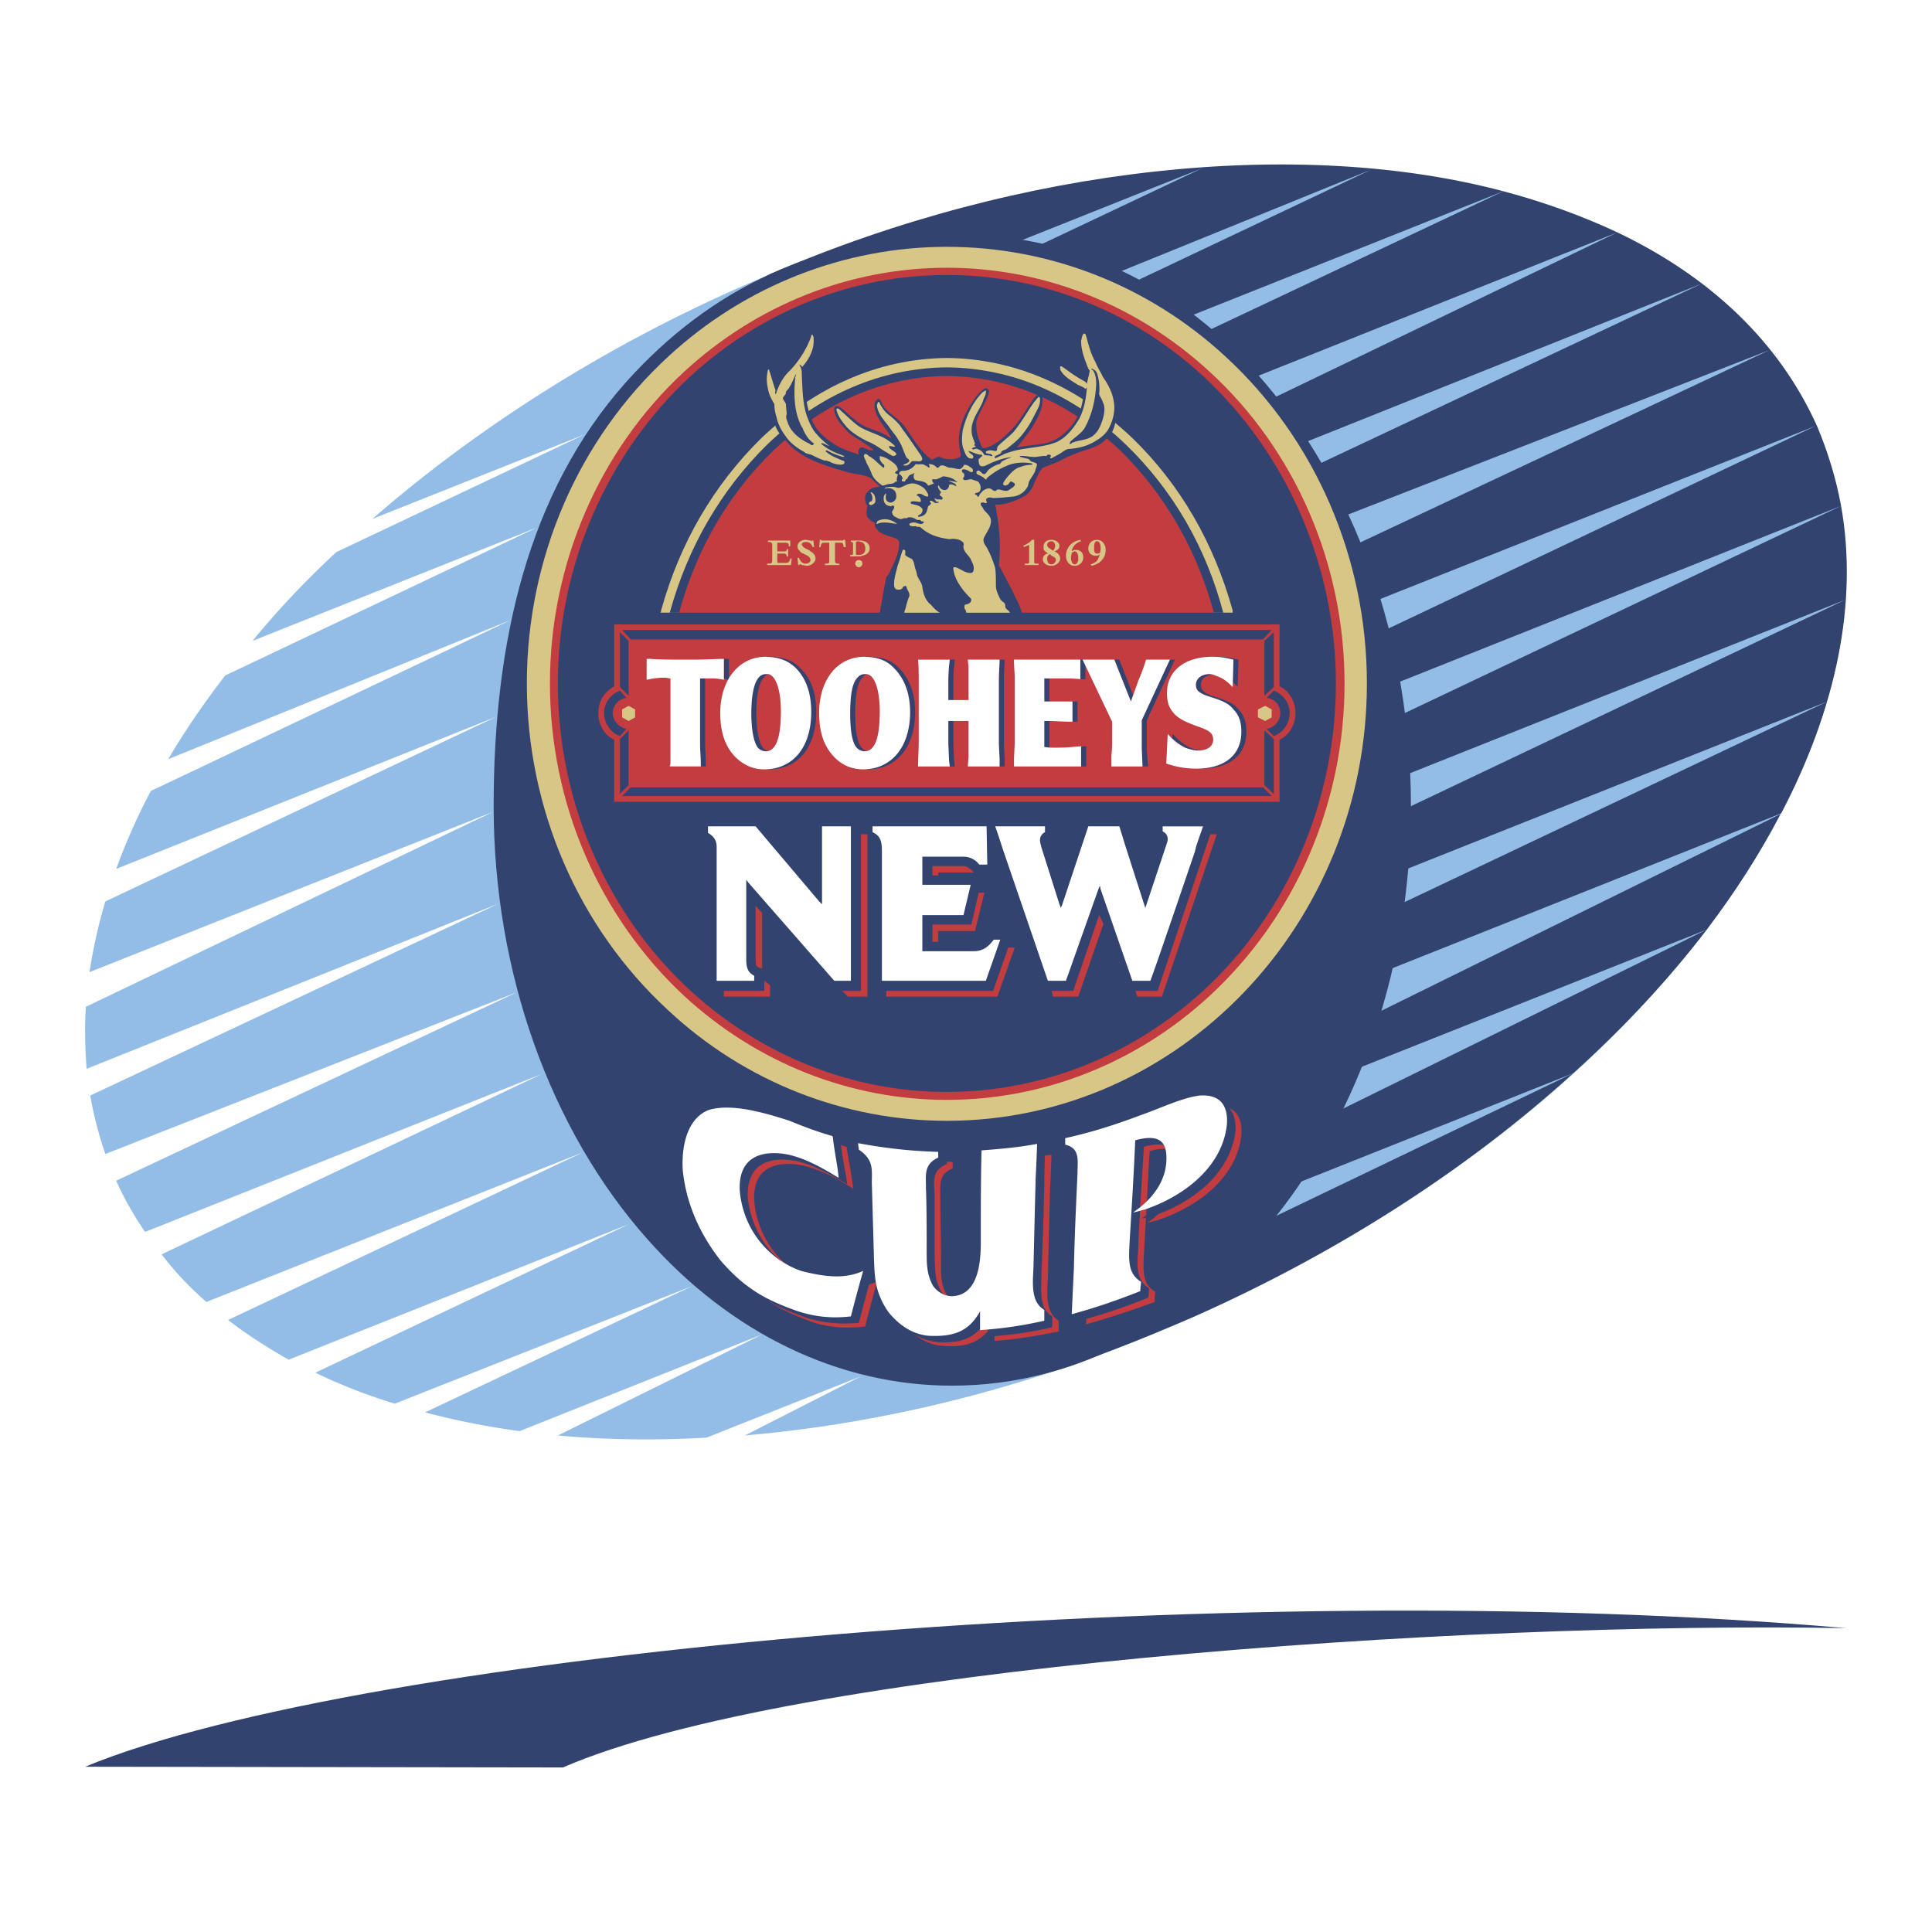 <svg xmlns="http://www.w3.org/2000/svg" width="2500" height="2500" viewBox="0 0 192.744 192.744"><g fill-rule="evenodd" clip-rule="evenodd"><path fill="#fff" d="M0 0h192.744v192.744H0V0z"/><path d="M87.048 23.616c-1.224.36-2.736.864-4.464 1.584-2.952 1.08-5.904 2.232-8.856 3.528v.144l-.072-.072c-46.8 20.664-74.664 60.408-62.136 88.776 12.456 28.295 60.624 34.488 107.496 13.752 6.408-2.809 12.457-5.977 18.145-9.504L87.048 23.616z" fill="#fff"/><path d="M181.225 42.624c-12.53-28.368-60.698-34.632-107.569-13.896-13.968 6.192-26.424 14.256-36.504 23.04l21.168-8.424L33.552 55.08c-3.024 2.808-5.832 5.76-8.353 8.856l28.368-11.304-31.104 14.76c-2.16 2.808-4.032 5.544-5.688 8.352l34.2-13.896-35.927 17.064a61.264 61.264 0 0 0-3.456 7.776l37.944-15.192-39.024 18.432c-.72 2.376-1.224 4.752-1.584 7.056L49.176 81 8.568 100.439c-.144 2.088-.072 4.105.072 6.193l41.112-16.489L9 109.297c.36 2.016.864 3.959 1.512 5.832L51.552 99l-39.96 18.791c.792 1.801 1.8 3.529 2.88 5.113l39.6-15.768-37.944 18c1.296 1.727 2.808 3.311 4.464 4.752l37.512-14.904-35.352 16.703c1.872 1.441 3.888 2.736 6.048 3.961l33.984-13.537-31.32 14.832c2.52 1.225 5.112 2.232 7.92 3.096l29.664-11.734-26.64 12.6a78.257 78.257 0 0 0 9.432 1.871l24.192-9.646-20.376 10.078c4.752.434 9.72.506 14.832.217l15.408-6.119-11.592 5.902c10.008-.863 20.52-2.951 31.249-6.551 1.223-.289 2.807-1.008 4.535-1.656a154.945 154.945 0 0 0 8.928-3.6l-.072-.145.072.145c46.873-20.737 74.664-60.481 62.209-88.777z" fill="#93bde6"/><path d="M87.48 58.752l-1.944-3.312 3.672 8.28 2.448-4.176 78.12-31.248-79.632 37.512 2.808 6.48 5.185-6.768 78.406-30.6-82.871 38.952 1.296 2.88 86.185-34.272-83.809 39.744 8.137 18.36 76.824-30.6-74.664 35.424 1.367 3.096 68.688-27.36c5.473-10.44 7.705-21.024 5.977-30.672l-82.801 39.312-2.303-5.4 85.104-33.912c-.504-2.736-1.297-5.328-2.377-7.92-3.814-8.496-10.727-14.976-19.943-19.368L87.48 58.752zm96.624 1.08l-79.561 37.801-2.303-5.185 81.864-32.616zM177.623 81.216l-65.734 32.399-2.953-4.967 3.24 7.199 58.104-23.112c2.88-3.815 5.327-7.631 7.343-11.519zM149.977 19.08L83.304 50.544l1.439 3.24 76.608-30.6c-3.527-1.656-7.56-3.096-11.374-4.104zM114.119 120.385l1.441 3.168 41.398-16.488c5.113-4.609 9.576-9.432 13.32-14.329l-56.159 27.649z" fill="#334370"/><path d="M116.783 126.359l.865 2.018c-.576-.145-.938-.145-.938-.145s-14.902 9.145-12.168 8.568c2.736-.504 9.648-3.312 14.473-5.4 14.76-6.553 27.648-14.977 37.943-24.336l-40.175 19.295zM119.951 16.776l-42.624 20.16 1.512 3.528L136.8 16.92 80.28 43.704l1.224 2.664 68.473-27.288c-20.305-5.4-47.953-2.592-73.009 8.208-.576.216-1.008.648-1.584.864l.72 6.12 43.847-17.496zM8.496 176.256c27.648-11.447 114.264-19.225 175.68-13.824-38.736-.719-105.12 3.961-128.016 13.896l-47.664-.072z" fill="#334370"/><path d="M49.248 80.424c0-16.488 3.456-31.32 13.176-42.264 8.424-9.432 19.152-14.472 32.472-14.76 11.161-.216 22.104 4.392 30.456 13.824 9.793 10.944 15.408 26.712 15.408 43.2 0 31.896-20.52 57.816-45.792 57.816-11.232 0-22.032-5.184-30.384-14.617-9.72-10.943-15.336-26.711-15.336-43.199z" fill="#334370"/><path d="M85.104 118.584c-1.656-1.08-3.24-1.871-4.968-2.305-2.521-.504-5.04.072-4.896 3.457.288 3.816 2.808 6.984 6.12 8.064 2.16.646 4.32.863 6.12.07-.36 1.441-.792 2.881-1.152 4.465-1.8.217-3.6.145-5.472-.504-2.808-1.08-5.04-2.088-7.56-5.111-2.304-2.881-3.456-6.049-3.744-9-.216-2.664.576-5.113 2.52-5.904 2.232-.648 5.184.145 8.136 1.08 1.584.576 2.736 1.08 4.248 1.512.144 1.08.576 3.096.648 4.176zM99.217 131.904c-1.225 2.016-2.809 2.52-4.969 2.375-1.584-.072-2.952-.791-4.176-2.375-1.296-1.801-1.44-3.312-1.44-5.184-.072-2.664-.144-5.186-.216-7.705 0-1.225.144-2.303-1.368-3.24v-.646c2.736.504 5.256.719 7.992.791v.648c-1.44.576-1.224 1.656-1.224 2.951 0 2.088.072 4.176.072 6.408 0 1.152-.072 2.305.647 3.385a2.172 2.172 0 0 0 1.872 1.08c2.665-.145 2.809-3.457 2.879-5.473 0-3.168 0-6.119.072-9.145 1.873-.072 3.6-.287 5.545-.576 0 0-.072 2.088-.145 3.385-.072 2.881-.145 5.76-.217 8.855-.07 1.656-.287 3.457 1.08 4.32v1.08c-2.23.432-4.248.793-6.406.936.002-.645.002-1.221.002-1.87zM114.119 125.137c-.07 1.727-.143 3.023 1.152 3.744-.072.359-.072.646-.072 1.008-2.375.863-4.535 1.584-6.84 2.23.072-1.512.072-3.023.145-4.535.145-3.312.287-6.336.359-9.432.072-1.297.361-2.52-1.152-2.881v-.648c2.521-.574 4.896-1.295 7.561-2.303 1.873-.721 4.104-1.729 5.76-1.943 2.018-.145 2.953.791 2.809 2.879-.432 4.104-4.176 7.057-8.207 8.424-.361.145-.793.217-1.152.289 2.016-1.369 3.168-3.098 3.311-4.896.072-1.943-.504-2.953-3.096-2.232-.217 3.456-.361 6.766-.578 10.296z" fill="#c23c40"/><path d="M84.528 118.152c-1.728-1.008-3.24-1.873-4.968-2.305-2.592-.504-5.04.072-4.968 3.529.36 3.814 2.808 6.91 6.192 7.99 2.16.648 4.248.938 6.12.072a196.16 196.16 0 0 0-1.224 4.537c-1.729.143-3.528.072-5.4-.576-2.88-1.008-5.112-2.088-7.56-5.113a16.508 16.508 0 0 1-3.744-9c-.216-2.592.576-5.111 2.52-5.902 2.16-.648 5.184.143 8.136 1.08 1.584.574 2.736 1.08 4.176 1.512.072 0 .072 0 .072.072.072 1.009.504 3.024.648 4.104zM98.568 131.473c-1.152 2.088-2.736 2.52-4.896 2.447-1.584-.145-3.024-.863-4.176-2.447-1.296-1.801-1.44-3.24-1.512-5.186-.072-2.664-.144-5.111-.144-7.703-.072-1.225.144-2.305-1.368-3.24v-.648c2.736.504 5.184.793 7.992.793v.648c-1.512.576-1.296 1.727-1.224 2.951v6.408c.072 1.225 0 2.305.72 3.455.432.648 1.08 1.01 1.872 1.01 2.664-.072 2.809-3.457 2.809-5.473 0-3.168.07-6.121.07-9.072a77.026 77.026 0 0 0 5.545-.648s-.072 2.16-.072 3.385a438.08 438.08 0 0 1-.287 8.928c0 1.584-.289 3.455 1.08 4.248v1.08c-2.16.504-4.176.791-6.408.936l-.001-1.872zM113.543 124.775c-.143 1.656-.143 2.953 1.08 3.744 0 .289 0 .576-.07.936a58.585 58.585 0 0 1-6.842 2.305c.072-1.584.145-3.096.217-4.607.145-3.24.217-6.336.359-9.432.072-1.297.361-2.521-1.223-2.881v-.648a50.438 50.438 0 0 0 7.559-2.303c1.873-.721 4.178-1.729 5.832-1.945 2.018-.143 2.881.865 2.809 2.881-.504 4.176-4.176 7.127-8.279 8.496-.361.072-.721.215-1.08.215 2.016-1.295 3.096-3.023 3.312-4.895.07-1.945-.506-2.953-3.098-2.232-.215 3.454-.431 6.767-.576 10.366z" fill="#334370"/><path d="M83.664 117.504c-1.656-1.008-3.168-1.871-4.968-2.305-2.52-.504-5.04.072-4.896 3.529.288 3.816 2.808 6.912 6.12 8.062 2.232.576 4.32.865 6.192 0a198.925 198.925 0 0 0-1.224 4.537c-1.8.217-3.6.072-5.472-.576-2.808-1.008-5.04-2.088-7.56-5.039-2.304-2.953-3.456-6.049-3.744-9-.144-2.664.576-5.186 2.592-5.977 2.16-.648 5.184.145 8.064 1.08 1.584.648 2.736 1.08 4.248 1.512l.072.072c.072 1.009.504 3.025.576 4.105zM97.775 130.824c-1.152 2.088-2.735 2.52-4.967 2.447-1.512-.072-2.952-.863-4.176-2.375-1.296-1.873-1.368-3.312-1.44-5.256-.072-2.664-.144-5.113-.216-7.633 0-1.295.216-2.305-1.296-3.312 0-.215-.072-.359-.072-.646 2.736.504 5.256.791 7.992.863v.576c-1.44.648-1.224 1.729-1.224 2.951.072 2.088.072 4.176.072 6.408 0 1.225 0 2.305.648 3.457.504.646 1.152 1.008 1.872 1.008 2.665-.072 2.88-3.457 2.88-5.4 0-3.24 0-6.191.072-9.145 1.871-.145 3.6-.287 5.545-.648 0 0-.072 2.16-.145 3.385-.072 2.881-.145 5.832-.217 8.928-.072 1.584-.287 3.457 1.08 4.248v1.08a40.366 40.366 0 0 1-6.408.936v-1.872zM112.68 124.129c-.072 1.654-.145 2.951 1.152 3.742 0 .289-.072.576-.072.938-2.375.936-4.465 1.656-6.84 2.303.072-1.584.145-3.096.217-4.607.07-3.24.215-6.336.359-9.432 0-1.297.287-2.52-1.225-2.881v-.646c2.592-.576 4.896-1.297 7.561-2.305 1.871-.648 4.104-1.729 5.832-1.943 1.943-.145 2.879.863 2.736 2.879-.432 4.176-4.176 7.129-8.209 8.496-.359.072-.719.217-1.152.289 2.018-1.369 3.168-3.098 3.312-4.969.145-1.943-.504-2.953-3.096-2.232-.144 3.456-.359 6.766-.575 10.368z" fill="#fff"/><path d="M52.56 68.184c0-12.456 5.112-24.336 14.112-32.616 7.632-7.056 17.568-10.944 27.792-10.944 10.296 0 20.159 3.888 27.792 10.944 9 8.28 14.111 20.16 14.111 32.616 0 24.048-18.791 43.632-41.903 43.632-10.224 0-20.16-3.889-27.792-11.016-9-8.28-14.112-20.16-14.112-32.616z" fill="#d8c687"/><path d="M68.256 99.359c7.272 6.697 16.56 10.369 26.208 10.369 9.647 0 18.937-3.672 26.208-10.369 8.568-7.919 13.465-19.223 13.465-31.175 0-11.88-4.896-23.256-13.465-31.104-7.271-6.696-16.561-10.368-26.208-10.368-9.648 0-18.936 3.672-26.208 10.368-8.496 7.848-13.392 19.224-13.392 31.104 0 11.952 4.896 23.256 13.392 31.175z" fill="#c23c40"/><path d="M68.832 98.783c7.128 6.553 16.2 10.152 25.632 10.152 9.433 0 18.505-3.6 25.632-10.152 8.352-7.703 13.176-18.863 13.176-30.599 0-11.664-4.824-22.824-13.176-30.6-7.057-6.552-16.199-10.152-25.632-10.152-9.432 0-18.504 3.6-25.632 10.152-8.352 7.776-13.176 18.936-13.176 30.6 0 11.736 4.824 22.896 13.176 30.599z" fill="#334370"/><path d="M75.384 95.76c0 .576.072.648.36.793l.288.07V91.08l-.648-.72v5.4zM76.248 97.848v1.007h-4.032v.577h4.608v-1.153l-.576-.431zM84.6 99.432h1.944v-16.2h-.648v15.623h-1.872l.576.577zM97.057 86.904c-.217-.144-.505-.504-.937-.504h-3.096v.936h.576v-.288H97.127l-.07-.144zM93.024 92.232v1.728h.576v-1.08h3.671l.936-3.816h-.574l-.721 3.168h-3.888zM88.416 98.855v.577h11.088l1.728-4.896h-.648l-1.512 4.319H88.416zM121.393 83.232h-.649l-5.256 15.623h-2.232l.217.577h2.447l5.473-16.2zM105.049 99.432h2.519l2.52-7.272-.432-.864-2.592 7.559h-2.16l.145.577z" fill="#c23c40"/><path d="M82.008 82.44v7.776l-.288-.288-6.336-7.488h-4.752v.648c.36.216.864.576.864 1.368v13.392h3.744v-.504c-.576-.287-.792-.721-.792-1.584v-7.992l.216.288 8.568 9.792h1.656V82.44h-2.88zM99.145 93.744c-.504.648-1.008 1.152-2.018 1.152h-5.111v-3.6h4.104l.72-3.024h-4.824v-2.808h4.104c.792 0 1.296.432 1.583.792h.793l-.072-3.816H87.048v.576c.792.36.936.936.936 1.872v12.959h10.368l1.439-4.104h-.646v.001zM115.992 82.44v.504c.287.144.504.36.504.792 0 .144-.072.36-.145.576l-1.943 5.832-.145.432-.145-.432-1.871-5.832-.576-1.872h-3.096l-.721 2.16-1.871 5.616-.145.36-.145-.36-1.799-5.688c-.072-.288-.145-.504-.145-.72 0-.36.217-.648.504-.792v-.576h-4.969c.217.576.793 2.376.793 2.376l4.463 13.032h1.801l3.24-9.144.145-.36.072.36 3.168 9.144h1.799c.432-1.08 4.465-12.959 4.465-12.959 0-.145.072-.216.072-.36 0 0 .504-1.512.719-2.088h-4.029v-.001z" fill="#fff"/><path d="M122.977 61.128v-.216c-1.873-6.768-5.256-12.6-10.008-17.208-5.473-5.184-11.736-7.92-18.505-7.992-6.768.072-13.032 2.808-18.504 7.992-4.752 4.68-8.136 10.44-10.008 17.208 0 .072 0 .145-.072.216h57.097z" fill="#d8c687"/><path d="M122.039 61.128c-1.727-6.552-5.039-12.24-9.719-16.776-5.256-5.04-11.305-7.632-17.856-7.704-6.552.072-12.672 2.664-17.928 7.704-4.607 4.536-7.92 10.224-9.72 16.776h55.223z" fill="#334370"/><path d="M121.104 61.128c-1.729-6.336-4.896-11.808-9.359-16.2-5.111-4.824-10.943-7.344-17.28-7.416-6.336.072-12.24 2.592-17.28 7.416-4.536 4.392-7.704 9.864-9.432 16.2h53.351zM61.272 68.472c-1.008.576-1.584 1.512-1.584 2.664 0 .792.288 1.584.864 2.16.216.216.432.36.72.504v6.192h66.384V73.8a2.58 2.58 0 0 0 .719-.504c.576-.576.865-1.368.865-2.16s-.289-1.584-.865-2.16a2.58 2.58 0 0 0-.719-.504V62.28H61.272v6.192z" fill="#c23c40"/><path fill="#334370" d="M61.848 68.544l.864.864v-5.472l-.864-.864v5.472zM60.264 71.136c0 1.008.648 1.944 1.584 2.304l.648-.72c-.72-.145-1.368-.792-1.368-1.584s.648-1.44 1.368-1.512l-.648-.72c-.936.36-1.584 1.224-1.584 2.232zM61.848 73.728l.864-.864v5.472l-.864.864v-5.472zM126.863 62.856l-.863.936H62.928l-.864-.936h64.799zM127.08 68.544l-.935.864v-5.472l.935-.864v5.472zM128.664 71.136a2.502 2.502 0 0 1-1.584 2.304l-.721-.72c.793-.145 1.369-.792 1.369-1.584s-.576-1.44-1.369-1.512l.721-.72c.936.36 1.584 1.224 1.584 2.232zM126.863 79.416l-.863-.864H62.928l-.864.864h64.799zM127.08 73.728l-.935-.864v5.472l.935.864v-5.472zM72.288 65.736h-.072v1.944c.144.072.288.072.504.144v-2.088h-.432zM70.344 74.16v-6.48h-.504v6.479c0 .648.072 1.44.072 2.016v.288h.504v-.288c0-.575-.072-1.367-.072-2.015zM79.776 66.6c-.72-.72-1.512-1.008-2.808-1.08h-.432c1.225.072 2.017.36 2.809 1.08 1.08 1.08 1.584 2.52 1.584 4.464 0 3.312-1.729 5.544-4.393 5.616.072 0 .145.072.216.072 2.88 0 4.68-2.232 4.68-5.688 0-1.944-.504-3.384-1.656-4.464z"/><path d="M76.68 67.248h-.288a.913.913 0 0 0-.648.288c-.504.504-.792 1.729-.792 3.672 0 1.728.288 3.024.72 3.456a1.1 1.1 0 0 0 .72.288h.288c-.216-.072-.36-.144-.504-.288-.432-.432-.72-1.728-.72-3.456 0-1.944.288-3.168.792-3.672.072-.144.288-.216.432-.288zM89.64 66.6c-.72-.72-1.512-1.008-2.808-1.08H86.4c1.224.072 2.016.36 2.736 1.08 1.08 1.08 1.656 2.52 1.656 4.464 0 3.312-1.728 5.544-4.464 5.616.145 0 .216.072.288.072 2.808 0 4.68-2.232 4.68-5.688 0-1.944-.576-3.384-1.656-4.464z" fill="#334370"/><path d="M86.544 67.248h-.288a.913.913 0 0 0-.648.288c-.576.504-.792 1.729-.792 3.672 0 1.728.216 3.024.72 3.456.145.144.432.288.72.288h.216c-.145-.072-.36-.144-.432-.288-.504-.432-.72-1.728-.72-3.456 0-1.944.216-3.168.792-3.672.072-.144.216-.216.432-.288zM100.152 74.232v-6.12c0-1.152.072-1.584.072-2.304h-.504c0 .72-.072 1.152-.072 2.304v6.12l.072 1.44v.792h.504v-.792l-.072-1.44zM95.112 74.232v-2.304h-.504v2.304l.072 1.656.072.576h.504l-.072-.576-.072-1.656zM94.608 69.84h.504v-1.728c0-1.224.072-1.656.144-2.304h-.504c-.072.648-.144 1.08-.144 2.304v1.728zM107.855 74.52v1.944h.504v-2.016c-.142 0-.287 0-.504.072zM107.496 69.984h-.504V72h.504v-2.016zM104.184 67.68v2.304h.504V67.68h-.504zM104.615 71.928h-.432v2.592c.217 0 .359.072.504.072v-2.664h-.072zM108.287 67.752v-1.944h-.504v1.944h.504zM114.408 71.856l2.809-6.048h-.506l-2.807 6.048v2.664c0 .576.072 1.296.072 1.944h.576c-.072-.648-.145-1.368-.145-1.944v-2.664h.001zM113.039 69.336l-1.367-3.528h-.504l1.656 4.176.215-.648zM123.553 70.776c-.434-.576-1.08-.864-2.232-1.224s-1.512-.648-1.512-1.224.432-.936 1.08-1.008c-.072 0-.145-.072-.217-.072-.791 0-1.367.432-1.367 1.08 0 .576.359.864 1.512 1.224s1.799.648 2.232 1.224c.574.576.791 1.296.791 2.232 0 2.232-1.584 3.6-4.32 3.672h.361c2.807 0 4.463-1.368 4.463-3.672 0-.936-.217-1.656-.791-2.232z" fill="#334370"/><path d="M119.809 74.88c-.361-.072-.721-.144-1.08-.288-.648-.36-1.008-.576-1.729-1.368l-.072.432c.504.432.793.648 1.297.936.432.144.863.288 1.295.288h.289zM123.049 65.808l-.072 2.232c.143.144.359.288.504.504l.072-2.736c-.938-.216-1.369-.288-2.088-.288h-.217c.576.072 1.008.144 1.801.288z" fill="#334370"/><path d="M94.752 65.808c-.072.648-.144 1.08-.144 2.304v1.728h2.016V66.6l-.071-.792h3.168c0 .72-.072 1.152-.072 2.304v6.12l.072 1.44v.792h-3.168l.071-.936V71.928h-2.016v2.304l.072 1.656.072.576h-3.168l.072-2.232v-6.12c0-.936 0-1.728-.072-2.304h3.168zM64.944 65.736c.864.072 2.304.072 3.528.072 1.008 0 1.728 0 3.312-.072h.432v2.088c-.576-.144-1.008-.144-1.584-.144h-.792v6.479c0 .648.072 1.44.072 2.016v.288h-3.096l.072-.288V67.68c-.216 0-.36-.072-.576-.072-.648 0-1.152.072-1.8.216v-2.088h.432zM79.344 66.6c1.08 1.08 1.584 2.52 1.584 4.464 0 3.456-1.8 5.688-4.68 5.688-1.152 0-2.088-.432-2.952-1.296-.936-1.008-1.44-2.376-1.44-4.32 0-3.312 1.872-5.616 4.536-5.616h.072c1.296.072 2.088.36 2.88 1.08zm-3.6.936c-.504.504-.792 1.729-.792 3.672 0 1.728.288 3.024.72 3.456a1.1 1.1 0 0 0 .72.288c1.008 0 1.512-1.296 1.512-3.96 0-2.016-.432-3.384-1.08-3.672-.072-.072-.216-.072-.36-.072h-.072a.913.913 0 0 0-.648.288zM89.136 66.6c1.08 1.08 1.656 2.52 1.656 4.464 0 3.456-1.872 5.688-4.68 5.688-1.152 0-2.16-.432-2.952-1.296-.936-1.008-1.439-2.376-1.439-4.32 0-3.312 1.8-5.616 4.536-5.616h.072c1.295.072 2.087.36 2.807 1.08zm-3.528.936c-.576.504-.792 1.729-.792 3.672 0 1.728.216 3.024.72 3.456.145.144.432.288.72.288 1.008 0 1.512-1.296 1.512-3.96 0-2.016-.432-3.384-1.08-3.672-.144-.072-.288-.072-.432-.072a.913.913 0 0 0-.648.288zM116.711 65.808l-2.807 6.048v2.664c0 .576.072 1.296.072 1.944h-3.096v-1.08c.07-.72.07-1.224.07-1.512V72L108 65.808h3.168l1.656 4.176.719-2.016c.361-.864.576-1.44.793-2.16h2.375zM107.783 65.808v1.944c-.719-.072-1.439-.072-2.52-.072h-1.08v2.304h2.808V72c-1.008 0-1.801-.072-2.377-.072h-.432v2.592c.432.072.576.072 1.152.072.936 0 1.729-.072 2.52-.144v2.016h-6.695v-.72l.072-1.584v-6.696c0-.216-.072-1.008-.072-1.656h6.624zM116.496 73.224c.721.792 1.08 1.008 1.729 1.368.432.144.863.288 1.295.288.936 0 1.512-.432 1.512-1.08s-.359-.936-1.656-1.368c-1.15-.432-1.584-.648-2.088-1.08-.646-.648-.863-1.224-.863-2.232 0-2.16 1.729-3.6 4.535-3.6.721 0 1.152.072 2.09.288l-.072 2.736c-.576-.576-.865-.792-1.369-1.008-.359-.144-.648-.288-.936-.288-.791 0-1.367.432-1.367 1.08 0 .576.359.864 1.512 1.224s1.799.648 2.232 1.224c.574.576.791 1.296.791 2.232 0 2.304-1.656 3.672-4.465 3.672-1.08 0-1.943-.145-3.023-.504l.143-2.952z" fill="#fff"/><path fill="#d8c687" d="M62.712 70.416l.648.36v.792l-.648.36-.648-.36v-.792l.648-.36zM126.217 70.416l.646.36v.792l-.646.36-.721-.36v-.792l.721-.36zM103.176 56.088c0 .072.072.144.145.144h.287v.144h-1.367v-.144h.287c.072 0 .145-.072.145-.144V54.36c-.145.072-.359.144-.504.216l-.072-.144c.217-.072.432-.216.648-.36.072-.072.145-.144.215-.216h.217v2.232h-.001zM104.473 55.152c-.217-.144-.289-.216-.361-.36v-.288c0-.36.289-.648.793-.648.432 0 .791.288.791.576s-.143.432-.504.576c.361.144.576.432.576.72 0 .36-.432.72-.863.72-.504 0-.865-.288-.865-.648 0-.288.145-.504.504-.576l-.071-.072zm.215.144c-.145.144-.215.216-.215.432 0 .36.143.576.432.576.215 0 .432-.216.432-.432s-.145-.288-.432-.432l-.145-.144h-.072zm.576-.864c0-.216-.145-.432-.359-.432-.289 0-.432.144-.432.36 0 .144.07.216.143.288.145.072.289.216.434.288a.662.662 0 0 0 .214-.504zM107.855 54c-.504.144-.863.504-.936 1.008.145-.144.287-.144.432-.144.432 0 .721.288.721.72 0 .504-.361.864-.865.864s-.863-.432-.863-1.008c0-.792.576-1.44 1.439-1.584l.072.144zm-1.007 1.584c0 .432.145.72.359.72.145 0 .217-.072.289-.216.072-.072.072-.216.072-.432 0-.432-.145-.648-.361-.648-.07 0-.143.072-.287.144 0 .144-.072.288-.072.432zM108.791 56.304c.289-.072.504-.216.648-.36.145-.216.217-.432.289-.648-.145.144-.289.144-.434.144-.432 0-.719-.288-.719-.72 0-.504.359-.864.863-.864s.865.432.865 1.008c0 .432-.145.792-.434 1.08-.287.288-.504.36-.936.504l-.142-.144zm1.01-1.584c0-.504-.145-.72-.361-.72-.215 0-.287.216-.287.648s.072.576.287.576c.072 0 .217 0 .289-.072.072-.288.072-.288.072-.432zM77.544 55.8c0 .288 0 .288.072.36h.72c.288 0 .432-.072.504-.432h.144l-.072.648h-2.376v-.144h.145c.288 0 .36-.072.36-.36v-1.44c0-.288-.072-.36-.36-.36h-.072v-.144h2.232v.576h-.144c0-.288-.072-.36-.36-.36h-.792v.864h.576c.288 0 .36 0 .36-.216h.144v.72h-.145c0-.216-.072-.288-.36-.288h-.576v.576zM79.56 55.656h.144c.144.36.36.576.648.576s.504-.144.504-.36-.144-.36-.432-.504l-.288-.144c-.216-.072-.288-.144-.36-.288-.144-.072-.216-.288-.216-.432 0-.36.36-.648.792-.648.144 0 .36.072.576.072V54c.072 0 .072-.072.072-.072h.144l.072.647h-.144c-.144-.36-.36-.504-.648-.504-.216 0-.432.072-.432.216s.145.288.36.432c.144.072.216.072.288.144.072 0 .144.072.216.144.36.216.504.432.504.72 0 .36-.432.72-.864.72-.144 0-.288-.072-.504-.072l-.072-.072h-.072c-.072 0-.072 0-.144.072h-.072l-.072-.719zM83.304 55.872c0 .288.072.36.36.36h.072v.144h-1.44v-.144h.144c.288 0 .288-.072.288-.36v-1.728h-.36c-.36 0-.432 0-.504.432h-.144l.072-.72h.144c0 .072.072.072.144.072h1.944c.072 0 .072 0 .144-.072h.144l.072.72h-.216c-.072-.432-.072-.432-.432-.432h-.432v1.728zM84.888 53.928h.72c.288 0 .432 0 .576.072.36.072.576.36.576.72a.69.69 0 0 1-.504.647c-.216.072-.36.145-.648.145h-.792v-.145h.072c.144 0 .216 0 .216-.216v-.864c0-.216-.072-.216-.216-.216v-.143zm.504 1.296c0 .144.072.144.216.144.504 0 .72-.216.72-.647 0-.288-.144-.576-.36-.648-.144 0-.216-.072-.36-.072-.072 0-.072 0-.216.072v1.151zM86.04 56.232c0 .144-.144.36-.36.36s-.36-.216-.36-.36c0-.216.144-.36.36-.36s.36.144.36.36z"/><path d="M77.04 41.04c.144 1.368.504 2.088 1.224 2.736.864 1.224 2.232 1.944 3.528 2.448.936.36 1.944.648 2.952.936.648.145 1.44.216 2.088.504.288.288.648.576.936.864-.288.072-.648.072-.936.288-.144.072-.288.288-.432.432-.144.36-.144.864.144 1.224-.072.36-.216.864.072 1.224.145.072.288.36.504.36.288.144.072.504.288.647.432.648 1.224.72 1.944 1.008.144.072.36.216.36.432 0 1.008-.432 1.872-.864 2.736-.072.288-.288.504-.432.72l-.216 1.08c-.144.864-.288 1.656-.432 2.448-.216.288-.36.504-.576.792h15.048c-.289-.792-.504-1.584-.936-2.304-.072-.216-.217-.432-.289-.648-.432-.792-.863-1.656-1.295-2.448l-.072-.072c.072-.936.143-1.944.072-2.808a24.314 24.314 0 0 0-.434-3.312c.504.072.938-.072 1.297-.144.648-.216 1.225-.432 1.801-.792.863-.72.863-1.872 1.654-2.736a40.149 40.149 0 0 0 1.656-.648c.721-.432 1.512-.72 2.305-1.008.863-.288 1.729-.504 2.375-1.224.576-.432.793-1.08.938-1.8.359-1.08.215-2.304-.289-3.24-.576-1.224-1.439-2.376-1.943-3.672-.289-.648-.432-1.296-.721-1.944-.072-.072-.215-.144-.287-.072-.432.36-.432.936-.432 1.44 0 .432.143.792.215 1.224.145.504.361 1.008.648 1.512a4.947 4.947 0 0 1-.217.576c-.791-.36-1.439-.792-2.16-1.296-.07-.072-.215-.216-.359-.144-.072.072-.145.072-.215.144 0 .216 0 .432.143.648.432.864 1.441 1.296 2.16 1.8.145.072.217.145.289.216-.145.936-.289 1.872-.793 2.664-.648 1.08-1.729 2.088-3.023 2.376-.648.144-1.439.216-2.088.288-.289.072-.576.072-.793.144.504-.576.938-1.224 1.441-1.872.432-.72.863-1.44 1.08-2.304 0-.36.143-.792-.072-1.152h-.217c-.287.144-.504.36-.648.576-.719 1.08-1.367 2.231-2.23 3.096-.576.576-1.152 1.08-1.801 1.44-.289.144-.576.288-.936.288-.145-.144-.217-.36-.289-.576a4.287 4.287 0 0 1-.359-2.16c.287-.792.721-1.512 1.08-2.304.072-.288.287-.576.072-.864-.072-.072-.217-.072-.289-.072-.646.36-1.08 1.08-1.511 1.728-.504.864-.936 1.8-1.08 2.88-.072.648 0 1.296.144 1.872.072.144 0 .36-.144.432-.36.144-.792.216-1.224.144-.36 0-.576-.216-.864-.216-.216.072-.432.216-.648.288-.144-.072-.216-.216-.36-.288-1.08-.936-1.656-2.16-2.52-3.24-.576-.648-1.368-1.08-1.944-1.8-.144-.288-.216-.576-.432-.72-.072-.072-.144 0-.216.072-.288.216-.288.72-.144 1.08.144.576.504 1.08.792 1.512.288.36.504.72.72 1.08 0 0 .072.072 0 .144-.72-.504-1.584-.792-2.376-1.08-.864-.36-1.584-1.08-2.304-1.728-.288-.144-.504-.504-.792-.36-.144.072-.144.216-.144.36.072.72.576 1.368 1.08 1.872.36.504.864.792 1.368 1.08.504.36 1.008.648 1.44 1.008v.072h-.216c-.36 0-.576-.288-.936-.288-.144 0-.216.072-.288.216-.072.144-.072.288 0 .504-.36-.144-.648-.216-1.008-.36a7.085 7.085 0 0 1-2.448-1.44c-1.152-.936-1.584-2.376-1.8-3.816-.144-.792-.144-1.656-.216-2.52.216-.288.288-.648.504-.936.432-.792.792-1.728.648-2.736 0-.144-.072-.36-.288-.36-.216-.072-.288.216-.36.36-.288.792-.648 1.512-1.152 2.16-.576.864-1.512 1.512-2.088 2.448l-.072-.071c-.144-.36-.288-.792-.432-1.152-.072-.144-.072-.288-.216-.288-.216-.072-.288.288-.36.432a4.95 4.95 0 0 0 .504 3.24c.144.216.144.504.144.72z" fill="#334370"/><path d="M81.144 33.552c.144 1.008-.216 1.872-.792 2.664l-.288.36h-.072c0-.072-.144-.144-.216-.216 0 .072 0 .144.072.216.144.288.144.576.144.864.072 1.44.072 2.952.576 4.248.216.576.504 1.224.936 1.656.36.432.792.792 1.224 1.152-.288-.072-.504-.288-.792-.288v.072c.576.504 1.296.864 1.944 1.08.144.072.288.072.36.216h-.144a6.144 6.144 0 0 1-1.584-.647s-.072 0-.145.072c0 .072.072.072.145.144.432.36 1.008.576 1.512.792.072 0 .216.072.216.144s0 .144-.072.216c-.36.144-.864 0-1.224-.144a1.39 1.39 0 0 0-.72-.216c-.432-.144-.864-.36-1.296-.576-.216-.072-.504-.072-.72-.288-.648-.36-1.368-.864-1.8-1.512-.432-.576-.792-1.224-.936-1.944a4.05 4.05 0 0 1-.216-1.296c-.288-.504-.576-1.008-.648-1.584a3.804 3.804 0 0 1 0-1.8s0-.072.072-.072.072.072.072.144c.216.576.36 1.224.576 1.8.072.144 0 .288 0 .504.072 0 .145-.144.145-.216.288-.792.72-1.584 1.368-2.16.936-1.008 1.656-2.16 2.088-3.384 0-.072 0-.144.072-.144.071-.073.071.071.143.143zM87.84 40.392c.216.36.504.792.936 1.08.432.36.936.792 1.224 1.296.648.864 1.224 1.728 1.872 2.664.072.144.216.36.072.504s-.36.072-.504.072h-.432c-.216.144-.288.36-.576.432h-.288c0-.072-.072-.072 0-.072.216-.144.504-.144.576-.432-.072-.144-.216-.216-.288-.288-.288-.576-.432-1.224-.792-1.728-.216-.432-.576-.792-.864-1.224-.504-.72-1.224-1.368-1.296-2.304.072-.072.072-.288.144-.288.144 0 .144.144.216.288z" fill="#d8c687"/><path d="M83.88 40.968c.576.504 1.152 1.08 1.728 1.512.864.576 1.872.792 2.736 1.296.36.216.647.432.936.72 0 .072 0 .072-.072.072-.144 0-.288-.072-.504-.072v.144c.216.288.576.36.72.648 0 .144-.144.144-.288.216-.288-.072-.504-.288-.792-.432-.576-.36-1.152-.792-1.729-1.008-.864-.432-1.728-.936-2.304-1.656-.36-.432-.72-.936-.864-1.512 0-.072 0-.144.072-.144.145 0 .217.072.361.216zM86.4 46.008c-.072-.144-.216-.36-.216-.576.072-.072.072-.144.144-.144.145 0 .288.144.36.216.576.288.936.792 1.44 1.152.072 0 .072 0 .072-.072.072-.072 0-.144 0-.216a1.12 1.12 0 0 1-.432-.576v-.288c.576.072 1.08.432 1.512.792.144.144.288.36.288.576 0 .144-.216.072-.216.216l-.072.072c.072.145.288.072.288.216-.072.216-.144.432-.072.648 0 .072-.144 0-.144 0-.216.288-.504.216-.792.288l-.504.144c-.432-.288-.864-.648-1.08-1.152-.144-.432-.36-.792-.576-1.224v-.072zM87.264 49.464c.072.288.144.648-.072.792-.144.072-.288.216-.432.072-.072 0-.072-.072-.072-.144.072-.144.216-.144.288-.216.144-.288 0-.648-.144-.864.216 0 .36.216.432.36zM89.496 52.272c-.648-.072-1.368-.288-2.016 0h-.072c.072-.072.072-.216.145-.288.647-.36 1.439-.144 1.943.288z" fill="#d8c687"/><path d="M88.344 49.248c-.216.216-.216.504-.145.792.072.216.288.432.576.432.144.144.216-.145.36 0 .072 0 .072.072.072.144 0 .144-.144.288-.216.432 0 .216.145.432.288.504.216.072.432.288.72.216.216-.144.432 0 .576-.144.36-.072.648.072.864.216.144.072.288 0 .432.072 0 .145.216.072.288.145v.072c-.216.288-.576.072-.864 0-.216 0-.432 0-.576.144 0 .072 0 .144.072.144.144.144.432.072.576.072.145.144.36 0 .504.144.792.72 1.728 1.008 2.808 1.152.216 0 .432-.072.647 0 .288 0 .576.145.792.36 0 .072.072.216 0 .288-.072.648.648 1.008.792 1.512.145.288.288.576.215.936 0 .144-.143.288-.287.288-.576 0-1.008-.432-1.513-.576h-.144c-.072 0-.072.072-.072.144.072.792.504 1.512 1.008 2.16.216.288.503.576.72.792.071.072.071.288 0 .36-.145.216-.36.216-.576.288-.072.144-.072.432.072.504.072.36.216.72.36 1.08h3.095c0-.072.072-.144.072-.216.145-.072.217-.144.289-.144.215 0 .359-.072.504-.144.215-.144.072-.144.072-.36-.145-.216-.434-.288-.434-.576 0-.432-.287-.36-.504-.72-.215-.432-.432-.864-.432-1.368 0-.576 0-1.152-.072-1.728-.215-.72-.504-1.44-.863-2.088-.217-.288-.432-.647-.217-1.008.289-.576.721-1.08.648-1.728-.072-.432-.504-.72-.719-1.008-.072-.216-.217-.288-.289-.504v-.144a.459.459 0 0 1 .432 0c.361.072 0-.288.145-.432s.435-.145.58-.073c.721 0 1.367-.072 2.088-.145a1.886 1.886 0 0 0 1.439-1.008c.072-.144.072-.36.145-.504.217-.432.576-.792.648-1.224.072-.144.072-.288.145-.432-.072-.216-.289-.216-.434-.288-.215 0-.287-.216-.432-.288l-.863-.216v-.072c.359-.072.863.072 1.223.072.506.072.938-.144 1.441-.072.072-.144.143-.144.287-.144.072 0 .072 0 .145.072 0 .072 0 .144-.072.216 0 .072.072.072.145.072l.648-.36c.359-.144.719-.576 1.15-.576.938-.072 1.801-.288 2.592-.792.506-.288.938-.648 1.225-1.08.504-.864.793-1.944.576-2.952-.145-.864-.576-1.656-1.08-2.376-.215-.504-.504-.864-.721-1.44a7.286 7.286 0 0 1-.646-1.584c-.145-.432-.217-.864-.361-1.224-.07-.072-.215-.072-.215 0-.145.216-.145.432-.217.648 0 1.008.361 1.872.721 2.808.072 0 .072.216.145.144-.072.504-.217.936-.289 1.368 0 0-.072-.072-.072-.145-.287-.216-.648-.36-.936-.576-.504-.288-.936-.648-1.367-.936-.072-.072-.217-.144-.289-.072v.288c.359.72 1.08 1.08 1.729 1.512.287.144.576.216.791.432l.072-.072.072-.072c-.072 1.08-.287 2.232-.791 3.168-.576.936-1.297 1.872-2.305 2.304-1.297.504-2.881.504-4.248.864-.432.144-.793.216-1.152.432-.215.072-.432.216-.648.288 0-.072-.07-.072-.07-.145.143-.144.432-.216.646-.36 0-.288.361-.288.576-.432.432-.36 1.008-.792 1.369-1.224.576-.648 1.008-1.368 1.367-2.088.289-.576.648-1.08.576-1.729 0-.072-.072-.144-.145-.144-.143.144-.287.36-.432.504-.721 1.008-1.295 2.088-2.088 3.024-.504.504-1.08.936-1.512 1.368-.145.144-.072.36-.145.432.001.076-.072.076-.144.076-.287-.072-.719-.144-.936.072 0 .072 0 .144.072.144.145.072.432 0 .576.216v.072c-.217 0-.289-.072-.432-.072-.145 0-.361 0-.432-.144-.145-.288-.434-.432-.648-.504-.217-.072-.361.145-.504 0 0-.144.215-.144.36-.216 0-.072-.072-.072-.145-.144 0-.072 0-.072.072-.144-.072-.288-.215-.576-.288-.864-.288-1.368.649-2.304 1.081-3.384.072-.36.359-.648.287-1.08-.072 0-.215.145-.287.145-1.081 1.08-1.657 2.448-2.017 3.815-.072.648-.144 1.296.072 1.872.144.36.216.72.576.937.145 0 .216.072.361 0 .215-.36-.361-.432-.433-.72h.072c.431.144.792.36 1.224.36.072.072.072.072.072.144-.145.072-.217.216-.359.288 0 .216 0 .504.143.648.145.144.432.072.576 0 .721-.36 1.439-.648 2.232-.792.072 0 .217-.072.287 0-.287.072-.576.216-.863.36-.145.072-.145.216-.287.288-.361.072-.721.288-1.01.504-.215.144-.287.432-.504.504-.287 0-.359-.36-.646-.36-.072.072-.145.072-.145.144s0 .144.072.216c.287.144.648.288.791.504.145.072.145-.072.217-.144a7.183 7.183 0 0 1 2.016-1.224c.648-.288 1.584-.36 2.377-.216.07 0 .143.072.07.144-.432 0-.791.072-1.15.216-.576.144-1.008.648-1.369 1.08-.145.216-.359.432-.359.648 0 .072 0 .072.072.072a.218.218 0 0 0 .287 0c.217 0 .217-.288.432-.36.145.072.289.144.361.216.072.216-.072.216-.145.36-.287.144-.504.432-.793.36-.359 0-.719-.288-.936 0-.215.072-.287-.072-.432-.144-.287-.216-.648 0-.863.144-.145.144-.289.288-.361.432 0 .072-.07.216-.143.144-.072 0-.072 0-.072-.072 0-.144-.217-.072-.217-.144s0-.072.072-.144c.145 0 .359-.072.432-.216.145-.36 0-.72-.215-.936-.217-.072-.504-.144-.649-.216-.288 0-.504.144-.72.072-.288-.144.072-.288 0-.432.072-.216-.144-.288-.216-.36v-.216c.288-.144.576.072.864.216.071 0 .144.072.216-.072.07-.216-.145-.36-.289-.432a.82.82 0 0 0-.576-.216c-.072.145-.216.36-.432.432-.36 0-.648-.144-1.008-.144-.288 0-.504-.288-.864-.216-.145 0-.216.288-.432.216-.144-.216-.432-.36-.792-.36 0 .072.072.144.072.216v.144c-.144 0-.288-.216-.432-.216-.216-.216-.576-.072-.937-.144-.288.36-.576.576-1.008.648-.216.072-.576-.072-.648.288 0 0-.072.072 0 .072.216.072.288.288.36.432.072.072-.072 0-.072.072-.072.072 0 .144 0 .216h.144c.216.072.144-.144.288-.216.144-.072.144-.216.216-.288.072-.144.216-.144.288-.216.144 0 .216-.072.288-.145v.072c-.072.072-.072.288-.072.432.072.072.072.144.144.216.432.144 1.08.072 1.296.576.216-.072.36-.144.576-.216-.072-.144-.216-.216-.144-.432h.144c.216.072.432-.072.648-.144.144-.072.216-.144.36-.144.432.072.864.144 1.152.432.072.072.145.072.216.145-.216 0-.648-.145-.936-.145l.648.288c.072.072.144.144.144.216v.072c-.216-.144-.504-.288-.72-.144 0 .072 0 .216-.072.288a.396.396 0 0 1-.36.216c-.216 0-.432-.145-.504-.288-.072-.072 0-.216-.144-.144-.072.216.144.432.288.648 0 .072-.145.144-.145.288.145.144.36.216.288.36 0 .144-.216.072-.288.072h-.216c-.144 0-.216-.144-.288-.072v.072c.072 0 .144.144.144.216.072 0 .216 0 .288.072-.072.072-.216.072-.288.072-.216 0-.36-.288-.576-.216-.072.072 0 .144.072.216 0 .216-.216.216-.288.36-.072.216-.072.432-.216.648s-.432.36-.72.36c-.072 0-.072-.072-.072-.072.072-.144.288-.144.36-.288.072-.144.144-.288.072-.432-.216-.288-.504-.36-.864-.432-.072-.072-.288 0-.288-.144 0-.072 0-.144.072-.144.216-.072.432 0 .576 0 .144 0 .288.072.36 0 0-.144 0-.288-.144-.432-.072-.144-.36-.144-.216-.288.432-.216.647.216 1.008.216.144 0 .072-.144.072-.216-.072-.216-.288-.504-.432-.648-.432-.288-.864-.504-1.296-.432-.504.072-.864.432-1.296.432-.36-.144-.936-.144-1.296 0v.072c.288-.072.576-.072.792.072.288.144.36.432.36.72s-.216.504-.432.576c-.144.072-.288 0-.432-.072-.216-.144-.216-.504-.144-.792h-.066zM92.304 61.92h2.952c-.072-.144-.144-.216-.216-.36-.288-.072-.576-.216-.864-.288-.504-.072-.936-.504-1.296-.936-.576-.432-.792-1.152-.864-1.8-.072-.432-.36-.72-.504-1.08-.072-.216-.072-.432-.145-.576-.144-.36-.144-.792-.36-1.08-.216-.144-.432-.216-.648-.36-.144-.216.072-.504-.144-.576-.072-.072-.144 0-.144 0-.216.504-.288 1.008-.504 1.512-.144.576-.288 1.08-.36 1.584 0 .288-.072.576.144.792.072.072.216.072.36.072s.288-.072.36-.216c0-.072.144-.144.216-.144.072 0 .144 0 .144.072.072.36.36.576.288.937a6.98 6.98 0 0 0-.36 1.152c-.144.504-.288.504.144.936.216.072.504.072.72 0 .432-.144.36-.216.648-.36.216 0 .504 0 .648.144 0 .072-.072.144-.072.216a.55.55 0 0 0-.143.359z" fill="#d8c687"/><path d="M79.344 37.584c-.145 1.44-.145 2.952.288 4.176.144.36.216.648.432.936.216.576.576 1.152 1.08 1.512.072 0 .072.072 0 .144-.144.144-.288 0-.36-.072-.936-.432-1.8-1.08-2.16-2.016-.072-.288-.288-.576-.144-.937 0-.36-.072-.647-.072-1.008-.072-.216-.216-.36-.288-.504-.072-.216.216-.36.288-.576-.072-.216.216-.36.288-.504.288-.432.432-.864.648-1.296v-.144c.072.145.072.217 0 .289zM109.439 37.224c.217.648.289 1.368.217 2.088.072.288.287.504.359.792.289.504.145 1.224 0 1.728-.215.648-.504 1.44-1.225 1.8-.504.288-1.223.288-1.727.504-.145 0-.217.216-.361.144 0-.072.072-.144.072-.216.432-.432 1.08-.792 1.441-1.368.719-1.296 1.078-2.808 1.15-4.392 0-.504-.072-.937-.287-1.296-.072-.144-.217-.144-.217-.216.145-.072.217.072.361.144.145.072.145.216.217.288zM61.272 62.28v-1.152h66.384v1.152H61.272z" fill="#334370"/></g></svg>